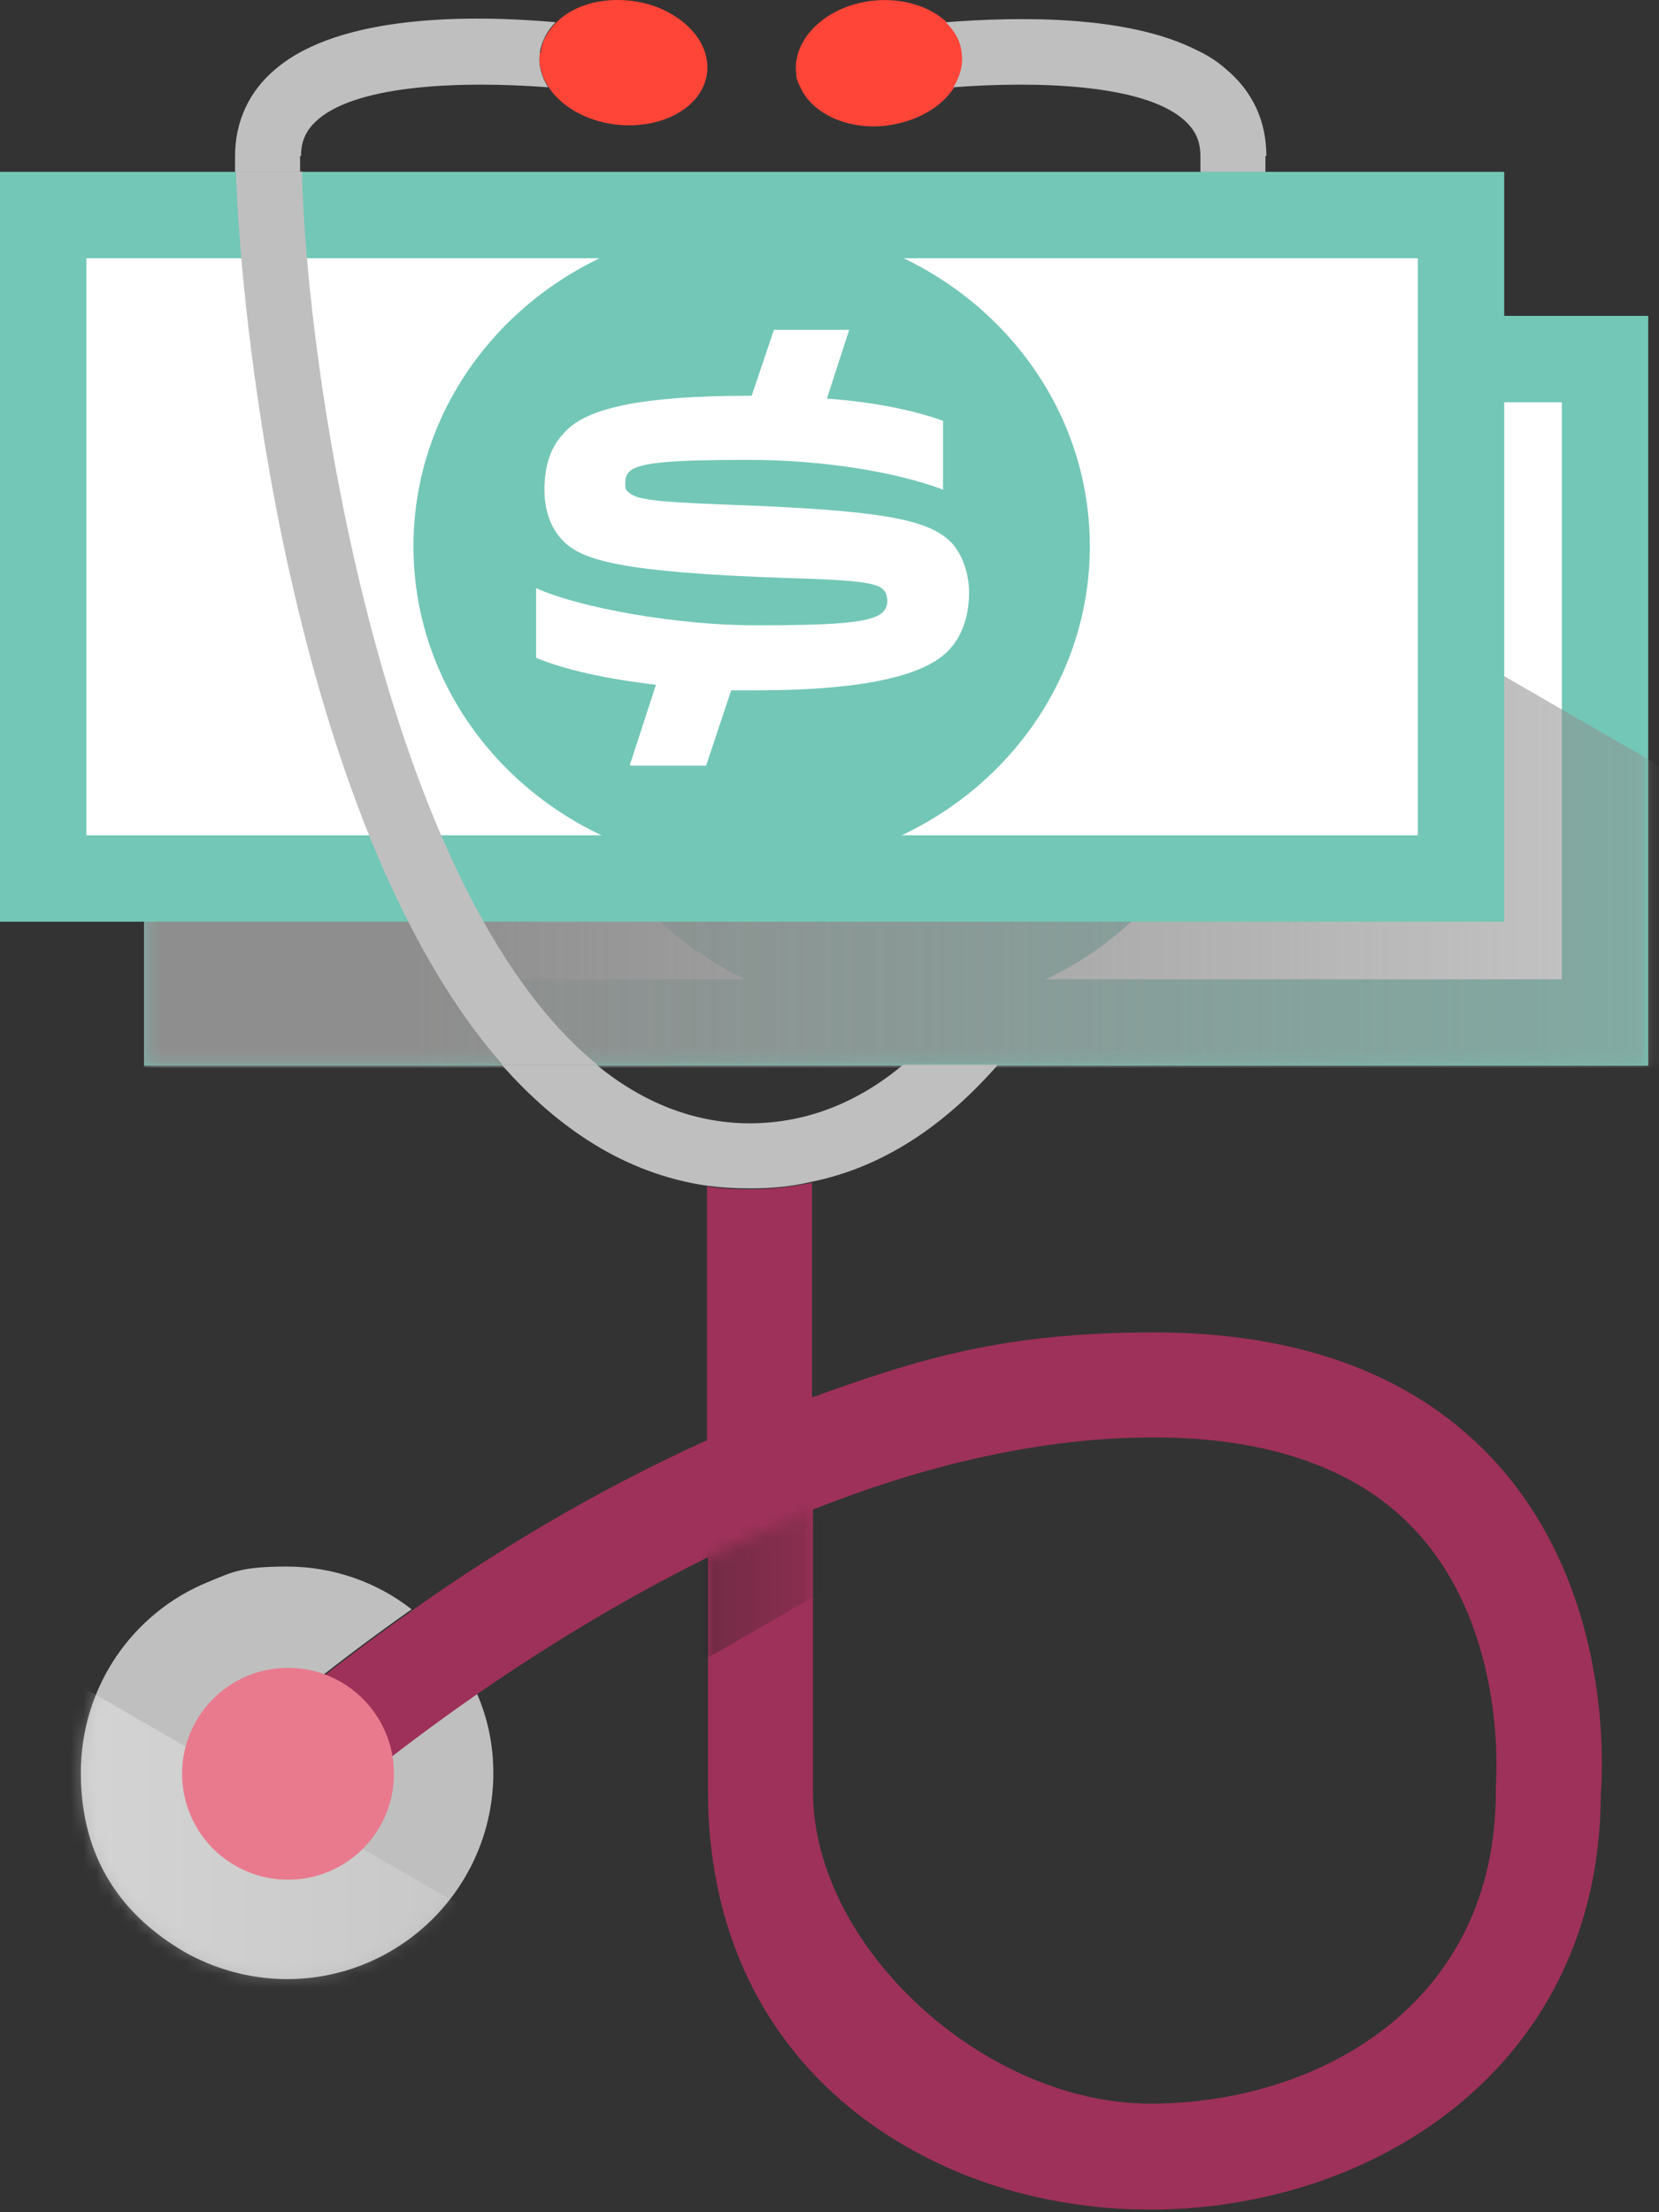 <svg width="129" height="172" viewBox="0 0 129 172" fill="none" xmlns="http://www.w3.org/2000/svg">
<rect x="0" y="0" width="129" height="172" fill="#333333" stroke="none"/>
<path d="M128.162 24.559H11.198V82.86H128.162V24.559Z" fill="#73C7B7"/>
<path d="M121.444 31.278H17.917V76.142H121.444V31.278Z" fill="white"/>
<path d="M69.644 78.742C84.168 78.742 95.941 67.519 95.941 53.673C95.941 39.828 84.168 28.605 69.644 28.605C55.121 28.605 43.347 39.828 43.347 53.673C43.347 67.519 55.121 78.742 69.644 78.742Z" fill="#73C7B7"/>
<path d="M60.18 70.651L62.203 64.438C58.446 64.004 55.123 63.282 52.883 62.343V56.924C56.423 58.514 64.009 59.814 69.861 59.814C75.713 59.814 78.964 59.67 79.831 58.803C80.698 57.936 80.192 58.225 80.192 57.936C80.192 57.647 80.12 57.213 79.831 56.997C79.253 56.419 76.941 56.274 72.173 56.13C59.53 55.696 56.423 54.757 54.979 53.24C54.039 52.301 53.534 50.928 53.534 49.266C53.534 47.605 53.895 45.943 55.268 44.643C56.929 42.981 60.903 41.97 69.428 41.97H69.644L71.378 36.84H77.23L75.496 42.187C79.325 42.475 82.359 43.126 84.527 43.92V49.266C80.915 47.894 75.135 46.955 69.5 46.955C63.865 46.955 60.831 47.099 60.108 47.894C59.891 48.111 59.819 48.4 59.819 48.761C59.819 49.122 59.819 49.339 60.108 49.483C60.614 49.989 61.77 50.206 67.405 50.422C79.831 50.856 83.299 51.578 85.105 53.312C85.972 54.179 86.55 55.696 86.55 57.286C86.55 58.875 86.116 60.609 84.888 61.837C83.226 63.499 79.181 64.871 70.006 64.871C60.831 64.871 68.705 64.871 68.055 64.871L66.104 70.723H60.252L60.18 70.651Z" fill="#C5C5C5"/>
<mask id="mask0_174_592" style="mask-type:luminance" maskUnits="userSpaceOnUse" x="11" y="24" width="118" height="59">
<path d="M128.162 24.559H11.198V82.86H128.162V24.559Z" fill="white"/>
</mask>
<g mask="url(#mask0_174_592)">
<path d="M169.703 83.005L11.198 -8.457V83.005H169.703Z" fill="url(#paint0_linear_174_592)"/>
</g>
<path d="M116.964 13.361H0V71.662H116.964V13.361Z" fill="#73C7B7"/>
<path d="M110.246 20.08H6.719V64.944H110.246V20.08Z" fill="white"/>
<path d="M58.446 67.544C72.97 67.544 84.743 56.321 84.743 42.475C84.743 28.63 72.97 17.407 58.446 17.407C43.922 17.407 32.149 28.63 32.149 42.475C32.149 56.321 43.922 67.544 58.446 67.544Z" fill="#73C7B7"/>
<path d="M48.982 59.453L51.005 53.24C47.248 52.806 43.925 52.084 41.685 51.145V45.727C45.225 47.316 52.811 48.616 58.663 48.616C64.515 48.616 67.766 48.472 68.633 47.605C68.922 47.316 68.994 47.027 68.994 46.738C68.994 46.449 68.922 46.016 68.633 45.799C68.055 45.221 65.743 45.076 60.975 44.932C48.332 44.498 45.226 43.559 43.781 42.042C42.842 41.103 42.336 39.73 42.336 38.069C42.336 36.407 42.697 34.745 44.07 33.445C45.731 31.783 49.705 30.772 58.23 30.772H58.446L60.18 25.642H66.032L64.298 30.989C68.127 31.278 71.162 31.928 73.329 32.722V38.069C69.717 36.696 63.937 35.757 58.302 35.757C52.667 35.757 49.633 35.901 48.91 36.696C48.693 36.913 48.621 37.202 48.621 37.563C48.621 37.924 48.621 38.141 48.91 38.285C49.416 38.791 50.572 39.008 56.207 39.224C68.633 39.658 72.101 40.38 73.907 42.114C74.774 42.981 75.352 44.498 75.352 46.088C75.352 47.677 74.918 49.411 73.69 50.639C72.028 52.301 67.983 53.673 58.808 53.673C49.633 53.673 57.507 53.673 56.857 53.673L54.906 59.525H49.054L48.982 59.453Z" fill="white"/>
<path d="M38.362 137.911C38.362 135.671 37.929 133.576 37.062 131.626C29.693 136.683 25.141 140.801 25.069 140.873L19.578 134.804C20.084 134.371 24.708 130.253 32.005 125.124C29.331 123.029 25.936 121.8 22.324 121.8C18.712 121.8 18.061 122.234 16.111 123.029C10.331 125.413 6.285 131.12 6.285 137.839C6.285 144.558 9.536 148.964 14.377 151.782C16.689 153.082 19.434 153.877 22.324 153.877C31.138 153.877 38.362 146.725 38.362 137.839V137.911Z" fill="#BFBFBF"/>
<mask id="mask1_174_592" style="mask-type:luminance" maskUnits="userSpaceOnUse" x="6" y="121" width="33" height="33">
<path d="M38.362 137.911C38.362 135.671 37.929 133.576 37.062 131.626C29.693 136.683 25.141 140.801 25.069 140.873L19.578 134.804C20.084 134.371 24.708 130.253 32.005 125.124C29.331 123.029 25.936 121.8 22.324 121.8C18.712 121.8 18.061 122.234 16.111 123.029C10.331 125.413 6.285 131.12 6.285 137.839C6.285 144.558 9.536 148.964 14.377 151.782C16.689 153.082 19.434 153.877 22.324 153.877C31.138 153.877 38.362 146.725 38.362 137.839V137.911Z" fill="white"/>
</mask>
<g mask="url(#mask1_174_592)">
<path d="M111.69 191.95L-101.143 69.062V191.95H111.69Z" fill="url(#paint1_linear_174_592)"/>
</g>
<path d="M54.978 92.18V111.975C46.02 116.021 38.073 120.933 32.077 125.196C24.78 130.325 20.156 134.443 19.651 134.877L25.141 140.945C25.286 140.801 29.837 136.755 37.134 131.698C42.047 128.302 48.187 124.473 55.051 121.078V139.284C55.051 149.326 58.807 157.851 65.96 163.775C72.173 168.904 80.481 171.794 89.439 171.794C106.778 171.794 124.406 160.74 124.478 139.5C124.622 137.478 125.417 123.823 116.387 113.781C110.318 107.062 101.36 103.595 89.728 103.595C78.097 103.595 71.522 105.618 63.142 108.652V91.963C61.625 92.252 60.035 92.469 58.374 92.469C56.712 92.469 56.062 92.397 54.978 92.252V92.18ZM63.142 117.393C71.522 114.07 80.625 111.758 89.728 111.758C98.831 111.758 105.839 114.287 110.246 119.2C117.326 127.002 116.314 138.778 116.314 138.85V139.284C116.314 155.972 102.371 163.558 89.439 163.558C76.507 163.558 63.214 151.349 63.214 139.284V117.393H63.142Z" fill="#9E3159"/>
<path d="M41.974 4.041C41.83 4.98 42.119 5.92 42.624 6.714C43.564 8.231 45.514 9.387 47.826 9.676C51.438 10.11 54.617 8.376 54.978 5.703C55.195 3.897 54.111 2.235 52.305 1.151C51.366 0.573 50.282 0.212 49.126 0.068C46.742 -0.221 44.575 0.429 43.275 1.729C42.624 2.38 42.119 3.174 42.046 4.113L41.974 4.041Z" fill="#FF4438"/>
<path d="M68.994 9.749C71.306 9.46 73.256 8.304 74.195 6.787C74.701 5.992 74.99 5.053 74.846 4.113C74.701 3.174 74.268 2.38 73.618 1.729C72.317 0.501 70.15 -0.221 67.766 0.068C64.153 0.501 61.553 3.102 61.914 5.775C61.914 6.136 62.058 6.425 62.203 6.714C63.07 8.809 65.96 10.182 69.066 9.749H68.994Z" fill="#FF4438"/>
<path d="M22.396 146.147C26.945 146.147 30.632 142.46 30.632 137.911C30.632 133.362 26.945 129.675 22.396 129.675C17.848 129.675 14.16 133.362 14.16 137.911C14.16 142.46 17.848 146.147 22.396 146.147Z" fill="#E97A8D"/>
<mask id="mask2_174_592" style="mask-type:luminance" maskUnits="userSpaceOnUse" x="54" y="117" width="10" height="13">
<path d="M54.978 121.078L63.142 117.393V129.169H54.978V121.078Z" fill="white"/>
</mask>
<g mask="url(#mask2_174_592)">
<path style="mix-blend-mode:multiply" d="M78.097 115.587L44.286 135.093V115.587H78.097Z" fill="url(#paint2_linear_174_592)"/>
</g>
<path d="M58.374 87.34C53.895 87.34 49.921 85.678 46.381 82.788H39.012C43.419 87.773 48.621 91.241 54.906 92.18C55.99 92.325 57.146 92.397 58.302 92.397C59.963 92.397 61.553 92.252 63.07 91.891C68.777 90.735 73.545 87.412 77.591 82.788H70.222C66.754 85.678 62.781 87.34 58.229 87.34H58.374Z" fill="#BFBFBF"/>
<path d="M98.47 12.133C98.47 9.387 97.386 7.076 95.291 5.342C94.641 4.764 93.846 4.258 93.051 3.897C87.633 1.151 79.18 1.296 73.545 1.729C74.195 2.38 74.701 3.174 74.773 4.113C74.918 5.053 74.629 5.992 74.123 6.787C80.77 6.281 88.789 6.57 91.968 9.243C92.907 10.038 93.34 10.905 93.34 12.133C93.34 13.361 93.34 12.927 93.34 13.361H98.397C98.397 12.927 98.397 12.494 98.397 12.133H98.47Z" fill="#BFBFBF"/>
<path d="M23.407 12.133C23.407 10.905 23.841 10.038 24.78 9.243C27.959 6.57 35.978 6.281 42.624 6.787C42.119 5.992 41.83 5.053 41.974 4.113C42.119 3.174 42.552 2.38 43.202 1.729C36.7 1.151 26.514 1.079 21.457 5.342C19.361 7.076 18.278 9.46 18.278 12.133C18.278 14.806 18.278 12.927 18.278 13.361H23.335C23.335 12.927 23.335 12.494 23.335 12.133H23.407Z" fill="#BFBFBF"/>
<path d="M23.407 13.361H18.35C18.495 18.273 19.289 27.81 21.312 38.647C24.202 54.035 29.62 72.024 39.084 82.788H46.453C29.692 69.134 23.768 28.316 23.48 13.289L23.407 13.361Z" fill="#BFBFBF"/>
<defs>
<linearGradient id="paint0_linear_174_592" x1="32.294" y1="37.274" x2="130.33" y2="37.274" gradientUnits="userSpaceOnUse">
<stop stop-color="#8F8E8E"/>
<stop offset="1" stop-color="#8F8E8E" stop-opacity="0.5"/>
</linearGradient>
<linearGradient id="paint1_linear_174_592" x1="-72.823" y1="130.542" x2="58.807" y2="130.542" gradientUnits="userSpaceOnUse">
<stop stop-color="white" stop-opacity="0.8"/>
<stop offset="1" stop-color="white" stop-opacity="0"/>
</linearGradient>
<linearGradient id="paint2_linear_174_592" x1="48.838" y1="125.34" x2="69.644" y2="125.34" gradientUnits="userSpaceOnUse">
<stop stop-color="#221F1F" stop-opacity="0.5"/>
<stop offset="1" stop-color="#221F1F" stop-opacity="0"/>
</linearGradient>
</defs>
</svg>
